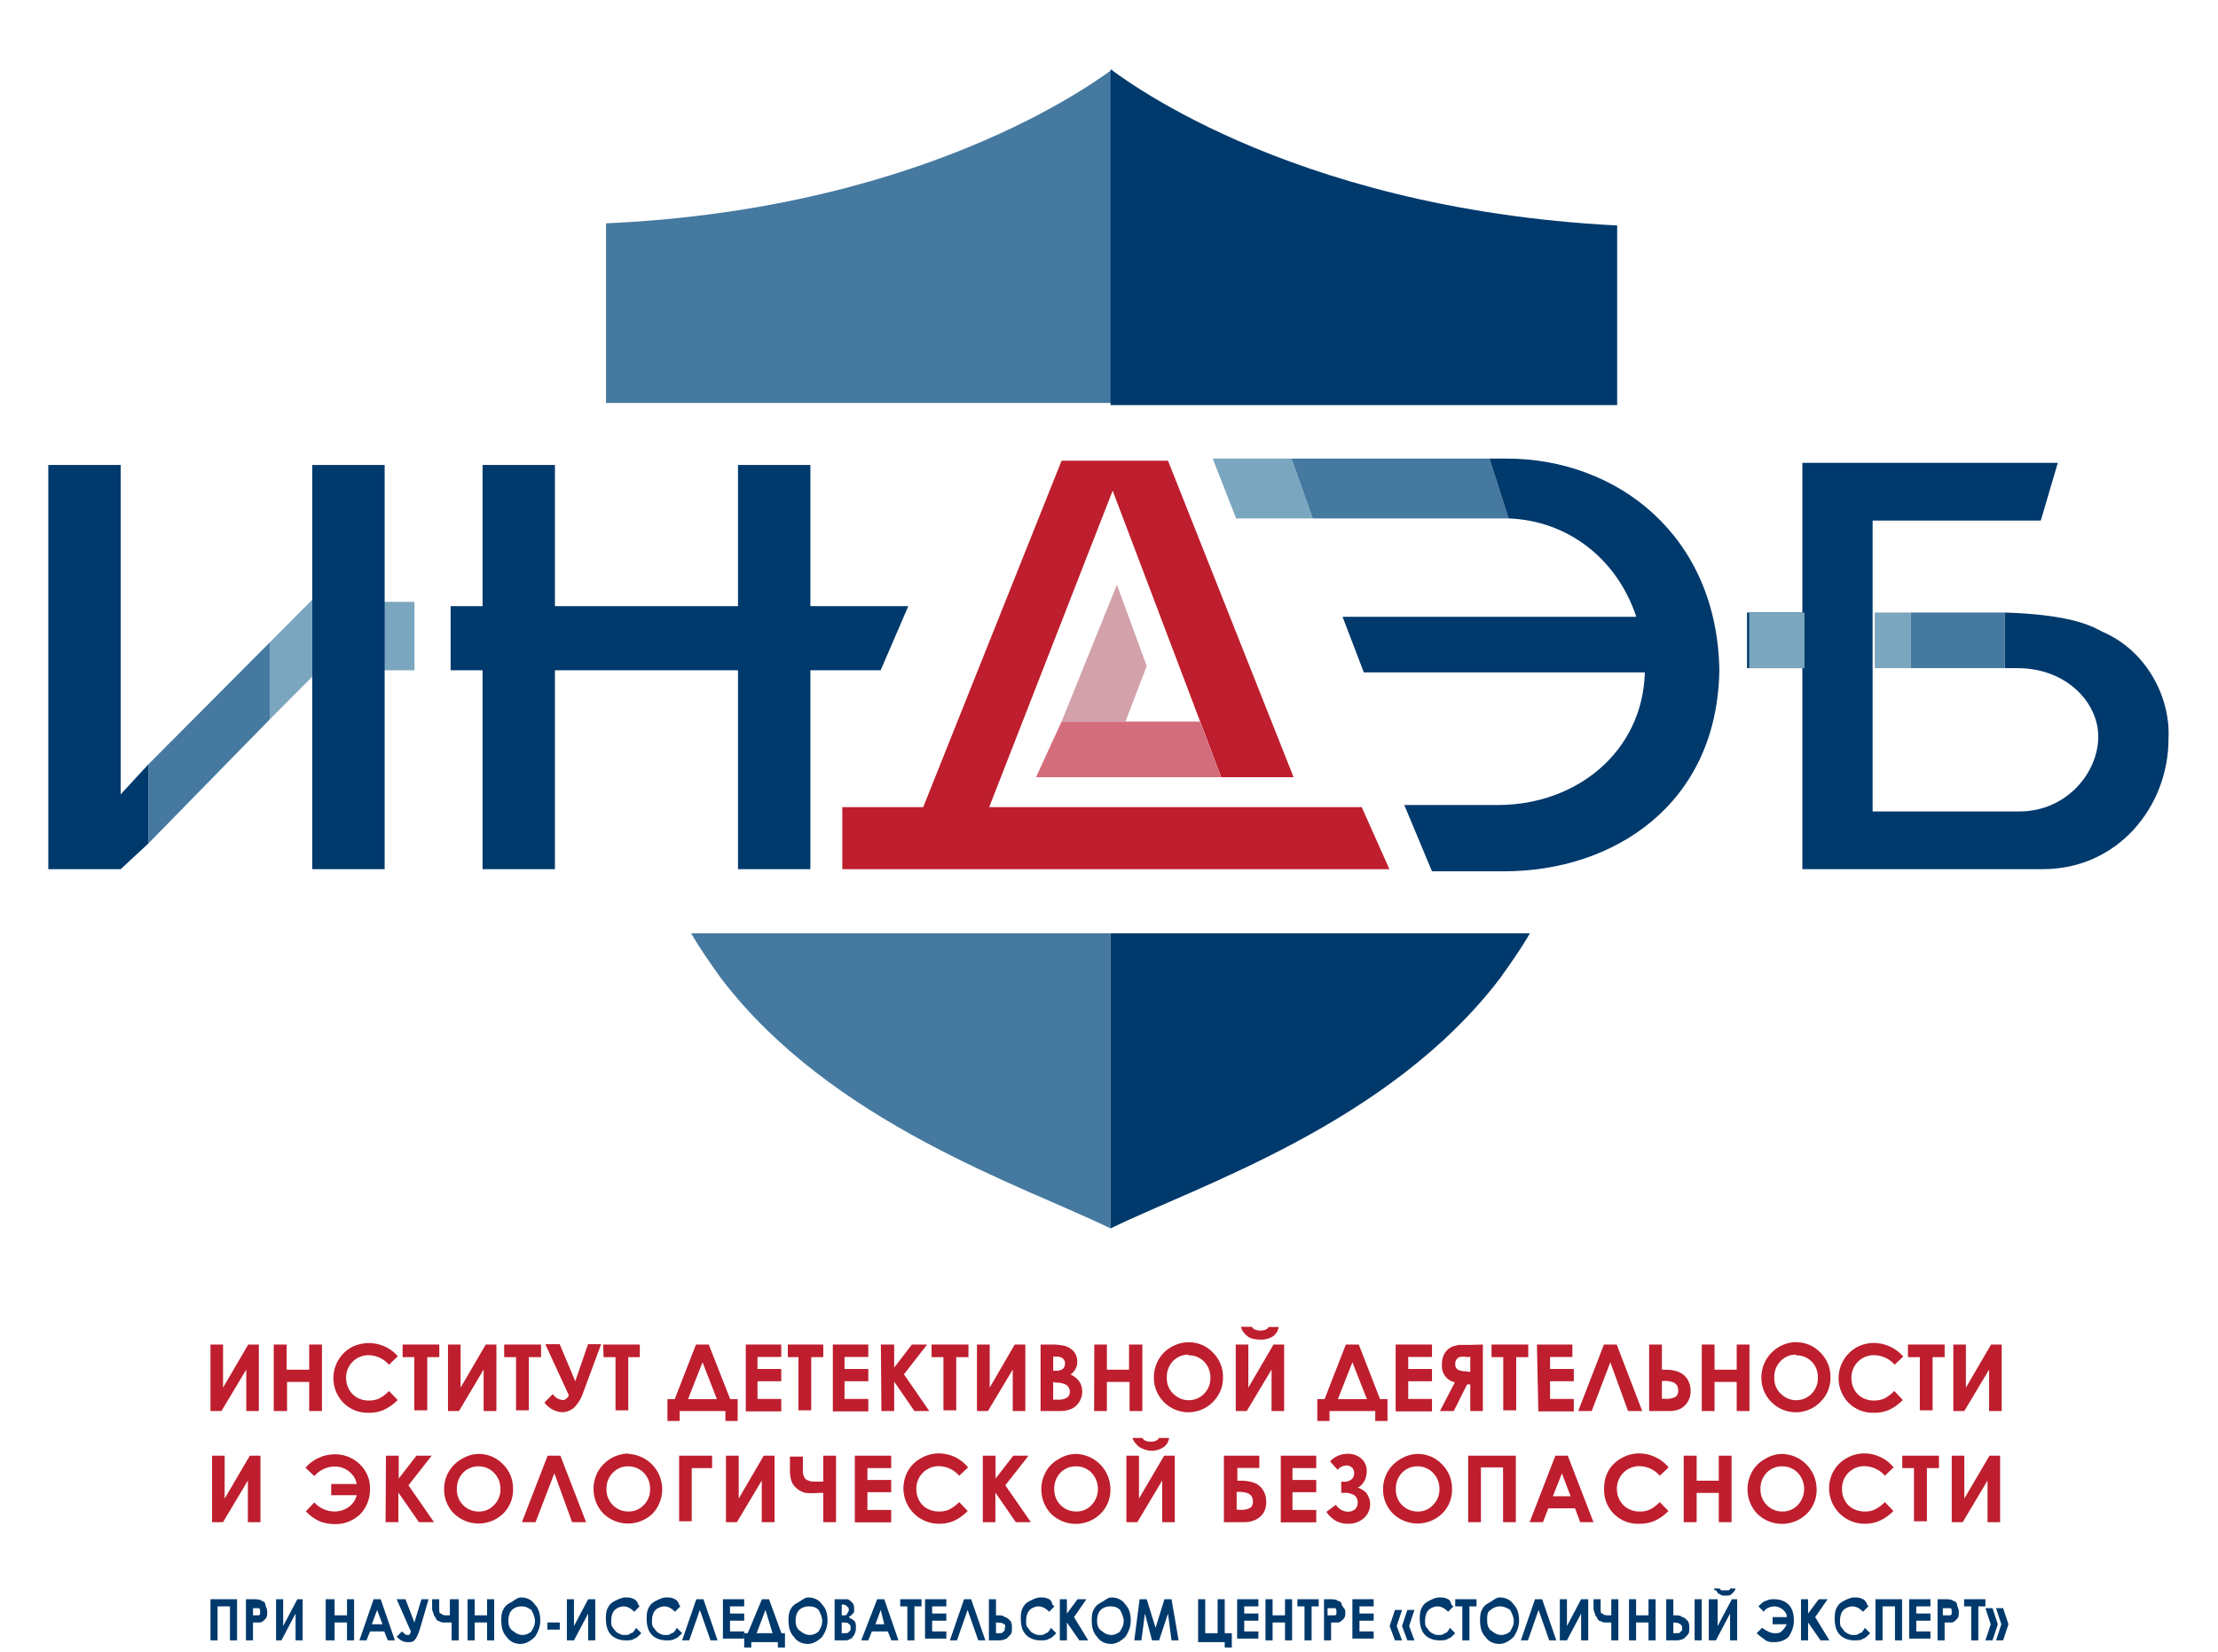 <svg width="470" height="350" viewBox="0 0 470 350" fill="none" xmlns="http://www.w3.org/2000/svg">
<g clip-path="url(#clip0_2310_52)" filter="url(#filter0_f_2310_52)">
<path d="M128.418 43.324C128.418 56.918 128.418 69.606 128.418 81.388H235.775V10.698C235.324 10.698 199.238 40.152 128.418 43.324Z" fill="white"/>
<path d="M146.461 193.768C148.265 196.94 150.521 200.112 152.776 203.284C176.232 234.098 216.83 247.239 235.324 256.302V193.768H146.461Z" fill="white"/>
<path d="M342.682 81.841C342.682 69.606 342.682 56.918 342.682 43.777C271.411 40.152 235.775 10.698 235.324 10.698V81.841H342.682Z" fill="white"/>
<path d="M235.324 193.768V256.302C253.819 247.239 294.416 234.098 317.872 203.284C320.128 200.112 322.383 196.94 324.187 193.768H235.324Z" fill="white"/>
<path d="M238.482 148.906L242.992 137.125L236.677 119.905L224.949 148.906H238.482Z" fill="white"/>
<path d="M445.528 129.875C443.724 128.968 439.664 126.249 424.779 125.796V137.578H427.485C437.86 137.578 444.626 144.828 444.626 152.079C444.626 159.782 437.86 167.939 427.936 167.939H396.812V137.578V125.796V106.311H432.447L436.056 94.076H381.926V125.796H370.198V137.578H381.926V180.174H432.898C448.686 180.174 459.512 167.032 459.512 152.532C459.963 143.922 455.001 133.953 445.528 129.875Z" fill="white"/>
<path d="M288.552 167.032H209.613L235.776 99.967L258.781 160.688H274.118L247.504 93.623H224.95L195.629 167.032H178.488V180.174H294.416L288.552 167.032Z" fill="white"/>
<path d="M219.536 160.688H267.351H258.78L254.269 148.907H224.949L219.536 160.688Z" fill="white"/>
<path d="M278.177 105.858L273.666 93.17H256.976L261.938 105.858H313.361H278.177Z" fill="white"/>
<path d="M278.177 105.858H319.676L315.617 93.17H273.666L278.177 105.858Z" fill="white"/>
<path d="M319.225 93.17C317.872 93.17 316.519 93.17 315.617 93.17L319.677 105.858C332.307 106.311 342.682 114.468 346.741 126.703H284.492L289.003 138.484H348.546C348.095 155.251 334.111 166.579 317.421 166.579C316.068 166.579 297.574 166.579 297.574 166.579L303.438 180.627C303.438 180.627 316.97 180.627 318.774 180.627C341.78 180.627 363.883 166.579 364.334 138.031C363.883 109.483 342.682 93.17 319.225 93.17Z" fill="white"/>
<path d="M382.377 125.796H370.648V137.578H382.377V125.796Z" fill="white"/>
<path d="M404.931 125.796H397.262V137.578H404.931V125.796Z" fill="white"/>
<path d="M424.778 125.796H404.931V137.578H424.778V125.796Z" fill="white"/>
<path d="M87.82 123.531H81.054V138.031H87.82V123.531Z" fill="white"/>
<path d="M57.147 148.454L66.168 139.391V123.078L57.147 132.141V148.454Z" fill="white"/>
<path d="M65.718 123.078L64.364 124.437L65.718 123.078Z" fill="white"/>
<path d="M65.267 140.297L65.718 139.844L65.267 140.297Z" fill="white"/>
<path d="M57.147 132.141L31.436 157.97V174.736L57.147 148.454V132.141Z" fill="white"/>
<path d="M192.472 124.437H171.722V94.529H156.385V124.437H117.592V94.529H102.255V124.437H95.489V138.031H102.255V180.174H117.592V138.031H156.385V180.174H171.722V138.031H186.608L192.472 124.437Z" fill="white"/>
<path d="M31.435 174.736V157.969L25.571 164.313V94.529H10.234V180.174H25.571L31.435 174.736Z" fill="white"/>
<path d="M66.169 94.529V123.077V139.391V179.72V180.174H81.506V94.529H66.169Z" fill="white"/>
</g>
<g clip-path="url(#clip1_2310_52)" filter="url(#filter1_d_2310_52)">
<path d="M128.418 43.324C128.418 56.918 128.418 69.606 128.418 81.388H235.775V10.698C235.324 10.698 199.238 40.152 128.418 43.324Z" fill="#4579A0"/>
<path d="M146.461 193.768C148.265 196.94 150.521 200.112 152.776 203.284C176.232 234.098 216.83 247.239 235.324 256.302V193.768H146.461Z" fill="#4579A0"/>
<path d="M342.682 81.841C342.682 69.606 342.682 56.918 342.682 43.777C271.411 40.152 235.775 10.698 235.324 10.698V81.841H342.682Z" fill="#00396C"/>
<path d="M235.324 193.768V256.302C253.819 247.239 294.416 234.098 317.872 203.284C320.128 200.112 322.383 196.94 324.187 193.768H235.324Z" fill="#00396C"/>
<path d="M238.482 148.906L242.992 137.125L236.677 119.905L224.949 148.906H238.482Z" fill="#D2A1AA"/>
<path d="M445.528 129.875C443.724 128.968 439.664 126.249 424.779 125.796V137.578H427.485C437.86 137.578 444.626 144.828 444.626 152.079C444.626 159.782 437.86 167.939 427.936 167.939H396.812V137.578V125.796V106.311H432.447L436.056 94.076H381.926V125.796H370.198V137.578H381.926V180.174H432.898C448.686 180.174 459.512 167.032 459.512 152.532C459.963 143.922 455.001 133.953 445.528 129.875Z" fill="#00396C"/>
<path d="M288.552 167.032H209.613L235.776 99.967L258.781 160.688H274.118L247.504 93.623H224.95L195.629 167.032H178.488V180.174H294.416L288.552 167.032Z" fill="#BE1E2D"/>
<path d="M219.536 160.688H267.351H258.78L254.269 148.907H224.949L219.536 160.688Z" fill="#D36C7B"/>
<path d="M278.177 105.858L273.666 93.17H256.976L261.938 105.858H313.361H278.177Z" fill="#7BA6BF"/>
<path d="M278.177 105.858H319.676L315.617 93.17H273.666L278.177 105.858Z" fill="#4579A0"/>
<path d="M319.225 93.17C317.872 93.17 316.519 93.17 315.617 93.17L319.677 105.858C332.307 106.311 342.682 114.468 346.741 126.703H284.492L289.003 138.484H348.546C348.095 155.251 334.111 166.579 317.421 166.579C316.068 166.579 297.574 166.579 297.574 166.579L303.438 180.627C303.438 180.627 316.97 180.627 318.774 180.627C341.78 180.627 363.883 166.579 364.334 138.031C363.883 109.483 342.682 93.17 319.225 93.17Z" fill="#00396C"/>
<path d="M382.377 125.796H370.648V137.578H382.377V125.796Z" fill="#7BA6BF"/>
<path d="M404.931 125.796H397.262V137.578H404.931V125.796Z" fill="#7BA6BF"/>
<path d="M424.778 125.796H404.931V137.578H424.778V125.796Z" fill="#4579A0"/>
<path d="M87.82 123.531H81.054V138.031H87.82V123.531Z" fill="#7BA6BF"/>
<path d="M57.147 148.454L66.168 139.391V123.078L57.147 132.141V148.454Z" fill="#7BA6BF"/>
<path d="M65.718 123.078L64.364 124.437L65.718 123.078Z" fill="#4579A0"/>
<path d="M65.267 140.297L65.718 139.844L65.267 140.297Z" fill="#4579A0"/>
<path d="M57.147 132.141L31.436 157.97V174.736L57.147 148.454V132.141Z" fill="#4579A0"/>
<path d="M192.472 124.437H171.722V94.529H156.385V124.437H117.592V94.529H102.255V124.437H95.489V138.031H102.255V180.174H117.592V138.031H156.385V180.174H171.722V138.031H186.608L192.472 124.437Z" fill="#00396C"/>
<path d="M31.435 174.736V157.969L25.571 164.313V94.529H10.234V180.174H25.571L31.435 174.736Z" fill="#00396C"/>
<path d="M66.169 94.529V123.077V139.391V179.72V180.174H81.506V94.529H66.169Z" fill="#00396C"/>
</g>
<path d="M44.599 338.874H50.235V347.589H48.732V340.389H46.102V347.589H44.599V338.874Z" fill="#00396C"/>
<path d="M52.113 338.874H53.616C54.368 338.874 55.119 338.874 55.495 339.252C55.871 339.252 56.246 339.631 56.246 340.01C56.246 340.389 56.622 340.768 56.622 341.526C56.622 342.284 56.622 342.663 56.246 343.042C55.871 343.421 55.495 343.8 55.119 343.8C54.743 343.8 54.368 343.8 53.616 343.8V347.589H52.113V338.874ZM53.616 342.284H53.992C54.368 342.284 54.743 342.284 54.743 342.284C54.743 342.284 55.119 342.284 55.119 341.905V341.526C55.119 341.147 55.119 340.768 54.743 340.768C54.743 340.768 54.368 340.768 53.616 340.768V342.284Z" fill="#00396C"/>
<path d="M64.137 338.874V347.589H62.634V341.905L59.628 347.589H58.501V338.874H60.004V344.558L63.01 338.874H64.137Z" fill="#00396C"/>
<path d="M69.022 338.874H70.9V342.284H73.53V338.874H75.033V347.589H73.53V343.8H70.9V347.589H69.022V338.874Z" fill="#00396C"/>
<path d="M79.167 338.874H80.67L83.676 347.589H82.173L81.421 345.695H78.416L77.664 347.589H76.161L79.167 338.874ZM79.918 341.147L78.791 344.179H81.046L79.918 341.147Z" fill="#00396C"/>
<path d="M87.058 345.695L84.052 338.874H85.93L87.809 343.8L89.312 338.874H90.815L88.936 345.316C88.561 346.452 88.185 347.21 87.809 347.589C87.433 347.968 87.058 347.968 86.306 347.968C85.555 347.968 84.803 347.589 84.052 346.831L85.179 345.695C85.555 346.073 85.93 346.452 86.306 346.452H86.682C87.058 346.073 87.058 345.695 87.058 345.695Z" fill="#00396C"/>
<path d="M95.7 343.8H95.324C94.572 343.8 94.197 343.8 93.821 343.8C93.445 343.8 93.069 343.421 92.694 343.421C92.318 343.042 92.318 342.663 91.942 342.284C91.942 341.905 91.566 341.526 91.566 340.768V338.874H93.069V340.768C93.069 341.526 93.069 341.905 93.445 341.905C93.821 342.284 94.197 342.284 94.572 342.284H95.324V338.874H97.203V347.589H95.7V343.8Z" fill="#00396C"/>
<path d="M99.081 338.874H100.584V342.284H103.214V338.874H104.717V347.589H103.214V343.8H100.584V347.589H99.081V338.874Z" fill="#00396C"/>
<path d="M110.353 338.494C111.48 338.494 112.607 338.873 113.359 340.01C114.11 340.768 114.486 341.905 114.486 343.42C114.486 344.557 114.11 345.694 113.359 346.831C112.607 347.589 111.48 348.347 110.353 348.347C109.226 348.347 108.098 347.968 107.347 346.831C106.595 346.073 106.22 344.936 106.22 343.42C106.22 342.663 106.22 341.905 106.595 341.147C106.971 340.389 107.347 340.01 108.098 339.631C108.85 339.252 109.601 338.494 110.353 338.494ZM110.353 340.389C109.601 340.389 108.85 340.768 108.474 341.147C108.098 341.526 107.723 342.284 107.723 343.42C107.723 344.557 108.098 345.315 108.85 345.694C109.226 346.073 109.977 346.452 110.729 346.452C111.48 346.452 112.232 346.073 112.607 345.694C112.983 344.936 113.359 344.557 113.359 343.42C113.359 342.663 112.983 341.905 112.607 341.147C111.48 340.389 111.104 340.389 110.353 340.389Z" fill="#00396C"/>
<path d="M115.989 343.799H118.619V345.315H115.989V343.799Z" fill="#00396C"/>
<path d="M126.134 338.874V347.589H124.631V341.905L121.625 347.589H120.122V338.874H121.625V344.558L124.631 338.874H126.134Z" fill="#00396C"/>
<path d="M135.528 340.389L134.401 341.526C133.649 340.768 132.898 340.389 132.146 340.389C131.395 340.389 130.643 340.768 130.267 341.147C129.892 341.526 129.516 342.284 129.516 343.42C129.516 344.178 129.516 344.557 129.892 344.936C130.267 345.315 130.267 345.694 131.019 346.073C131.77 346.452 131.77 346.452 132.522 346.452C132.898 346.452 133.273 346.452 133.649 346.073C134.025 346.073 134.401 345.694 134.776 344.936L135.903 346.073C135.152 346.831 134.776 347.21 134.401 347.21C134.025 347.589 133.273 347.589 132.522 347.589C131.395 347.589 130.267 347.21 129.516 346.452C128.764 345.694 128.389 344.557 128.389 343.041C128.389 342.284 128.389 341.526 128.764 340.768C129.14 340.01 129.516 339.631 130.267 339.252C131.019 338.873 131.77 338.494 132.522 338.494C133.273 338.494 133.649 338.494 134.401 338.873C135.152 339.252 135.152 340.01 135.528 340.389Z" fill="#00396C"/>
<path d="M144.169 340.389L143.042 341.526C142.291 340.768 141.539 340.389 140.788 340.389C140.036 340.389 139.285 340.768 138.909 341.147C138.533 341.526 138.157 342.284 138.157 343.42C138.157 344.178 138.157 344.557 138.533 344.936C138.909 345.315 138.909 345.694 139.66 346.073C140.412 346.452 140.412 346.452 141.163 346.452C141.539 346.452 141.915 346.452 142.291 346.073C142.666 346.073 143.042 345.694 143.418 344.936L144.545 346.073C143.794 346.831 143.418 347.21 143.042 347.21C142.666 347.589 141.915 347.589 141.163 347.589C140.036 347.589 138.909 347.21 138.157 346.452C137.406 345.694 137.03 344.557 137.03 343.041C137.03 342.284 137.03 341.526 137.406 340.768C137.782 340.01 138.157 339.631 138.909 339.252C139.66 338.873 140.412 338.494 141.163 338.494C141.915 338.494 142.291 338.494 143.042 338.873C143.794 339.252 143.794 340.01 144.169 340.389Z" fill="#00396C"/>
<path d="M150.557 347.589L148.302 341.147L146.048 347.589H144.545L147.551 338.874H149.054L152.06 347.589H150.557Z" fill="#00396C"/>
<path d="M153.188 338.874H157.696V340.389H154.69V341.905H157.696V343.421H154.69V345.695H157.696V347.21H153.188V338.874Z" fill="#00396C"/>
<path d="M161.454 338.874H162.957L165.587 346.073H166.338V349.105H164.835V347.968H159.199V349.105H157.696V346.073H158.448L161.454 338.874ZM162.205 341.147L160.326 346.073H163.708L162.205 341.147Z" fill="#00396C"/>
<path d="M171.223 338.494C172.35 338.494 173.477 338.873 174.229 340.01C174.98 340.768 175.356 341.905 175.356 343.42C175.356 344.557 174.98 345.694 174.229 346.831C173.477 347.589 172.35 348.347 171.223 348.347C170.096 348.347 168.969 347.968 168.217 346.831C167.466 346.073 167.09 344.936 167.09 343.42C167.09 342.663 167.09 341.905 167.466 341.147C167.841 340.389 168.217 340.01 168.969 339.631C169.72 339.252 170.472 338.494 171.223 338.494ZM171.223 340.389C170.472 340.389 169.72 340.768 169.344 341.147C168.969 341.526 168.593 342.284 168.593 343.42C168.593 344.557 168.969 345.315 169.72 345.694C170.096 346.073 170.847 346.452 171.599 346.452C172.35 346.452 173.102 346.073 173.477 345.694C173.853 344.936 174.229 344.557 174.229 343.42C174.229 342.663 173.853 341.905 173.477 341.147C172.726 340.389 171.974 340.389 171.223 340.389Z" fill="#00396C"/>
<path d="M176.859 347.589V338.874H177.987C178.738 338.874 179.114 338.874 179.49 338.874C179.865 338.874 180.241 339.252 180.617 339.631C180.993 340.01 180.993 340.389 180.993 341.147C180.993 341.526 180.993 341.905 180.617 341.905C180.617 342.284 180.241 342.284 179.865 342.663C180.241 343.042 180.617 343.042 180.993 343.421C181.368 343.8 181.368 344.179 181.368 344.937C181.368 345.316 181.368 345.695 180.993 346.452C180.617 346.831 180.617 347.21 180.241 347.21C179.865 347.589 179.49 347.589 178.738 347.589H176.859ZM178.362 340.389V342.284H178.738C179.114 342.284 179.49 342.284 179.49 341.905C179.49 341.905 179.865 341.526 179.865 341.147C179.865 340.768 179.865 340.768 179.49 340.389C179.49 340.389 179.114 340.01 178.738 340.01H178.362V340.389ZM178.362 343.8V346.073H178.738C179.49 346.073 179.865 346.073 179.865 345.695C180.241 345.695 180.241 345.316 180.241 344.937C180.241 344.558 180.241 344.179 179.865 344.179C179.865 343.8 179.114 343.8 178.362 343.8Z" fill="#00396C"/>
<path d="M185.877 338.874H187.38L190.386 347.589H188.883L188.131 345.695H184.75L183.998 347.589H182.495L185.877 338.874ZM186.628 341.147L185.501 344.179H187.38L186.628 341.147Z" fill="#00396C"/>
<path d="M190.762 338.874H195.271V340.389H193.768V347.589H192.265V340.389H190.762V338.874Z" fill="#00396C"/>
<path d="M196.021 338.874H200.53V340.389H197.524V341.905H200.53V343.421H197.524V345.695H200.53V347.21H196.021V338.874Z" fill="#00396C"/>
<path d="M207.294 347.589L205.04 341.147L202.785 347.589H201.282L204.288 338.874H205.791L208.797 347.589H207.294Z" fill="#00396C"/>
<path d="M209.548 347.589V338.874H211.051V342.284H211.427C212.178 342.284 212.554 342.284 212.929 342.663C213.305 342.663 213.681 343.042 214.057 343.421C214.432 343.8 214.432 344.558 214.432 344.937C214.432 345.695 214.432 346.073 214.057 346.452C213.681 346.831 213.305 347.21 213.305 347.21C213.305 347.21 212.554 347.589 211.802 347.589H209.548ZM211.051 343.8V346.073H211.427C212.178 346.073 212.554 346.073 212.554 345.695C212.93 345.695 212.929 345.316 212.929 344.937C213.305 344.179 212.554 343.8 211.051 343.8Z" fill="#00396C"/>
<path d="M223.451 340.389L222.323 341.526C221.572 340.768 220.82 340.389 220.069 340.389C219.317 340.389 218.566 340.768 218.19 341.147C217.814 341.526 217.439 342.284 217.439 343.42C217.439 344.178 217.439 344.557 217.814 344.936C218.19 345.315 218.19 345.694 218.942 346.073C219.693 346.452 219.693 346.452 220.445 346.452C220.82 346.452 221.196 346.452 221.572 346.073C221.948 346.073 222.323 345.694 222.699 344.936L223.826 346.073C223.075 346.831 222.699 347.21 222.323 347.21C221.948 347.589 221.196 347.589 220.445 347.589C219.317 347.589 218.19 347.21 217.439 346.452C216.687 345.694 216.312 344.557 216.312 343.041C216.312 342.284 216.312 341.526 216.687 340.768C217.063 340.01 217.439 339.631 218.19 339.252C218.942 338.873 219.693 338.494 220.445 338.494C221.196 338.494 221.572 338.494 222.323 338.873C223.075 339.252 222.699 340.01 223.451 340.389Z" fill="#00396C"/>
<path d="M224.578 338.874H226.081V341.905L228.336 338.874H230.214L227.584 342.663L230.59 347.589H228.711L226.081 343.8V347.589H224.578V338.874Z" fill="#00396C"/>
<path d="M235.474 338.494C236.602 338.494 237.729 338.873 238.48 340.01C239.232 340.768 239.608 341.905 239.608 343.42C239.608 344.557 239.232 345.694 238.48 346.831C237.729 347.589 236.602 348.347 235.474 348.347C234.347 348.347 233.22 347.968 232.469 346.831C231.717 346.073 231.341 344.936 231.341 343.42C231.341 342.663 231.341 341.905 231.717 341.147C232.093 340.389 232.469 340.01 233.22 339.631C233.971 339.252 234.723 338.494 235.474 338.494ZM235.099 340.389C234.347 340.389 233.596 340.768 233.22 341.147C232.844 341.526 232.469 342.284 232.469 343.42C232.469 344.557 232.844 345.315 233.596 345.694C233.971 346.073 234.723 346.452 235.474 346.452C236.226 346.452 236.977 346.073 237.353 345.694C237.729 344.936 238.105 344.557 238.105 343.42C238.105 342.663 237.729 341.905 237.353 341.147C236.602 340.389 235.85 340.389 235.099 340.389Z" fill="#00396C"/>
<path d="M241.486 338.874H242.989L244.868 344.937L246.746 338.874H248.249L249.752 347.589H248.249L247.498 341.905L245.619 347.589H244.116L242.613 341.905L241.862 347.589H240.359L241.486 338.874Z" fill="#00396C"/>
<path d="M253.886 347.589V338.874H255.389V346.073H258.019V338.874H259.522V346.073H261.025V349.105H259.522V347.968H253.886V347.589Z" fill="#00396C"/>
<path d="M262.152 338.874H266.661V340.389H263.655V341.905H266.661V343.421H263.655V345.695H266.661V347.21H262.152V338.874Z" fill="#00396C"/>
<path d="M268.164 338.874H269.667V342.284H272.297V338.874H273.8V347.589H272.297V343.8H269.667V347.589H268.164V338.874Z" fill="#00396C"/>
<path d="M274.927 338.874H279.436V340.389H277.933V347.589H276.43V340.389H274.927V338.874Z" fill="#00396C"/>
<path d="M280.188 338.874H281.69C282.442 338.874 283.193 338.874 283.569 339.252C283.945 339.252 284.321 339.631 284.321 340.01C284.321 340.389 285.072 340.768 285.072 341.526C285.072 342.284 285.072 342.663 284.696 343.042C284.321 343.421 283.945 343.8 283.569 343.8C283.193 343.8 282.818 343.8 282.066 343.8V347.589H280.563V338.874H280.188ZM281.69 342.284H282.066C282.442 342.284 282.818 342.284 282.818 342.284C282.818 342.284 283.193 342.284 283.193 341.905V341.526C283.193 341.147 283.193 340.768 282.818 340.768C282.818 340.768 282.442 340.768 281.69 340.768H281.315V342.284H281.69Z" fill="#00396C"/>
<path d="M286.575 338.874H291.084V340.389H288.078V341.905H291.084V343.421H288.078V345.695H291.084V347.21H286.575V338.874Z" fill="#00396C"/>
<path d="M295.593 341.147H297.095L295.968 344.557L297.095 347.589H295.593L294.465 344.557L295.593 341.147ZM298.223 341.147H299.726L298.598 344.557L299.726 347.589H298.223L297.095 344.557L298.223 341.147Z" fill="#00396C"/>
<path d="M307.992 340.389L306.865 341.526C306.113 340.768 305.362 340.389 304.61 340.389C303.859 340.389 303.107 340.768 302.732 341.147C302.356 341.526 301.98 342.284 301.98 343.42C301.98 344.178 301.98 344.557 302.356 344.936C302.732 345.315 302.732 345.694 303.483 346.073C304.235 346.452 304.235 346.452 304.986 346.452C305.362 346.452 305.738 346.452 306.113 346.073C306.489 346.073 306.865 345.694 307.241 344.936L308.368 346.073C307.616 346.831 307.241 347.21 306.865 347.21C306.489 347.589 305.738 347.589 304.986 347.589C303.859 347.589 302.732 347.21 301.98 346.452C301.229 345.694 300.853 344.557 300.853 343.041C300.853 342.284 300.853 341.526 301.229 340.768C301.605 340.01 301.98 339.631 302.732 339.252C303.483 338.873 304.235 338.494 304.986 338.494C305.738 338.494 306.113 338.494 306.865 338.873C307.616 339.252 307.241 340.01 307.992 340.389Z" fill="#00396C"/>
<path d="M308.368 338.874H312.877V340.389H311.374V347.589H309.871V340.389H308.368V338.874Z" fill="#00396C"/>
<path d="M317.761 338.494C318.888 338.494 320.016 338.873 320.767 340.01C321.518 340.768 321.894 341.905 321.894 343.42C321.894 344.557 321.518 345.694 320.767 346.831C320.016 347.589 318.888 348.347 317.761 348.347C316.634 348.347 315.507 347.968 314.755 346.831C314.004 346.073 313.628 344.936 313.628 343.42C313.628 342.663 313.628 341.905 314.004 341.147C314.379 340.389 314.755 340.01 315.507 339.631C316.258 339.252 317.01 338.494 317.761 338.494ZM317.761 340.389C317.01 340.389 316.258 340.768 315.882 341.147C315.131 341.526 315.131 342.284 315.131 343.42C315.131 344.557 315.507 345.315 316.258 345.694C316.634 346.073 317.385 346.452 318.137 346.452C318.888 346.452 319.64 346.073 320.016 345.694C320.391 344.936 320.767 344.557 320.767 343.42C320.767 342.663 320.391 341.905 320.016 341.147C318.888 340.389 318.137 340.389 317.761 340.389Z" fill="#00396C"/>
<path d="M328.282 347.589L326.027 341.147L323.773 347.589H322.27L325.276 338.874H326.779L329.785 347.589H328.282Z" fill="#00396C"/>
<path d="M336.548 338.874V347.589H335.046V341.905L332.04 347.589H330.537V338.874H332.04V344.558L335.046 338.874H336.548Z" fill="#00396C"/>
<path d="M341.433 343.8C340.681 343.8 340.305 343.8 339.93 343.8C339.554 343.8 339.178 343.421 338.803 343.421C338.427 343.042 338.427 342.663 338.051 342.284C338.051 341.905 337.675 341.526 337.675 340.768V338.874H339.178V340.768C339.178 341.526 339.178 341.905 339.554 341.905C339.93 342.284 340.305 342.284 340.681 342.284H341.433V338.874H342.936V347.589H341.433V343.8Z" fill="#00396C"/>
<path d="M345.19 338.874H346.693V342.284H349.324V338.874H350.827V347.589H349.324V343.8H346.693V347.589H345.19V338.874Z" fill="#00396C"/>
<path d="M353.081 347.589V338.874H354.584V342.284H354.959C355.711 342.284 356.086 342.284 356.462 342.663C356.838 342.663 357.214 343.042 357.589 343.421C357.965 343.8 357.965 344.558 357.965 344.937C357.965 345.695 357.965 346.073 357.589 346.452C357.214 346.831 356.838 347.21 356.838 347.21C356.838 347.21 356.086 347.589 355.335 347.589H353.081ZM354.584 343.8V346.073H354.959C355.711 346.073 356.086 346.073 356.086 345.695C356.462 345.695 356.462 345.316 356.462 344.937C356.462 344.179 355.711 343.8 354.584 343.8ZM359.092 338.874H360.595V347.589H359.092V338.874Z" fill="#00396C"/>
<path d="M368.11 338.873V347.589H366.607V341.905L363.602 347.589H362.099V338.873H363.977V344.557L366.983 338.873H368.11ZM363.226 336.6H364.353L364.729 336.979C364.729 336.979 365.105 336.979 365.48 336.979C365.856 336.979 365.856 336.979 366.232 336.979C366.232 336.979 366.607 336.979 366.607 336.6H367.735C367.735 336.979 367.359 337.357 366.983 337.736C366.608 338.115 366.232 338.115 365.48 338.115C365.105 338.115 364.729 338.115 364.353 337.736C363.977 337.736 363.977 337.357 363.602 336.979C363.226 336.979 363.226 336.979 363.226 336.6Z" fill="#00396C"/>
<path d="M376.001 346.073C376.753 346.073 377.128 346.073 377.504 345.695C377.88 345.316 378.256 344.937 378.631 344.179H375.625V342.663H378.631C378.631 341.905 378.255 341.526 377.88 341.147C377.504 340.768 376.753 340.389 376.001 340.389C375.25 340.389 374.122 340.768 373.747 341.526L372.619 340.389C372.995 340.01 373.747 339.252 374.122 339.252C374.874 338.874 375.25 338.874 376.001 338.874C377.128 338.874 378.255 339.252 379.007 340.01C379.758 340.768 380.134 341.905 380.134 343.421C380.134 344.558 379.758 345.695 379.007 346.831C378.255 347.589 377.128 347.968 376.001 347.968C375.25 347.968 374.874 347.968 374.122 347.589C373.747 347.21 372.995 346.831 372.244 346.073L373.371 344.937C374.498 345.695 375.25 346.073 376.001 346.073Z" fill="#00396C"/>
<path d="M381.637 338.874H383.14V341.905L385.395 338.874H387.273L384.643 342.663L387.649 347.589H385.77L383.14 343.8V347.589H381.637V338.874Z" fill="#00396C"/>
<path d="M395.915 340.389L394.788 341.526C394.037 340.768 393.285 340.389 392.534 340.389C391.782 340.389 391.031 340.768 390.655 341.147C390.279 341.526 389.904 342.284 389.904 343.42C389.904 344.178 389.904 344.557 390.279 344.936C390.655 345.315 390.655 345.694 391.407 346.073C392.158 346.452 392.158 346.452 392.909 346.452C393.285 346.452 393.661 346.452 394.037 346.073C394.412 346.073 394.788 345.694 395.164 344.936L396.291 346.073C395.54 346.831 395.164 347.21 394.788 347.21C394.412 347.589 393.661 347.589 392.909 347.589C391.782 347.589 390.655 347.21 389.904 346.452C389.152 345.694 388.776 344.557 388.776 343.041C388.776 342.284 388.776 341.526 389.152 340.768C389.528 340.01 389.904 339.631 390.655 339.252C391.407 338.873 392.158 338.494 392.909 338.494C393.661 338.494 394.037 338.494 394.788 338.873C395.54 339.252 395.54 340.01 395.915 340.389Z" fill="#00396C"/>
<path d="M397.418 338.874H403.054V347.589H401.551V340.389H398.921V347.589H397.418V338.874Z" fill="#00396C"/>
<path d="M404.933 338.874H409.066V340.389H406.06V341.905H409.066V343.421H406.06V345.695H409.066V347.21H404.557V338.874H404.933Z" fill="#00396C"/>
<path d="M410.569 338.874H412.072C412.823 338.874 413.575 338.874 413.951 339.252C414.326 339.252 414.702 339.631 414.702 340.01C414.702 340.389 415.078 340.768 415.078 341.526C415.078 342.284 415.078 342.663 414.702 343.042C414.326 343.421 413.95 343.8 413.575 343.8C413.199 343.8 412.823 343.8 412.072 343.8V347.589H410.569V338.874ZM412.072 342.284H412.448C412.823 342.284 413.199 342.284 413.199 342.284C413.199 342.284 413.575 342.284 413.575 341.905V341.526C413.575 341.147 413.575 340.768 413.199 340.768C413.199 340.768 412.823 340.768 412.072 340.768H411.696V342.284H412.072Z" fill="#00396C"/>
<path d="M416.205 338.874H420.714V340.389H419.211V347.589H417.708V340.389H416.205V338.874Z" fill="#00396C"/>
<path d="M422.217 347.589H420.714L421.841 344.179L420.714 340.768H422.217L423.344 344.179L422.217 347.589ZM424.471 347.589H422.968L424.096 344.179L422.968 340.768H424.471L425.598 344.179L424.471 347.589Z" fill="#00396C"/>
<path d="M54.853 284.906V298.992H52.186V290.202L46.928 298.992H44.599V284.906H47.266V294.033L52.599 284.906H54.853Z" fill="#BE1E2D"/>
<path d="M58.008 284.906H60.75V290.24H65.52V284.906H68.225V298.992H65.52V292.831H60.825V298.992H58.008V284.906Z" fill="#BE1E2D"/>
<path d="M84.302 287.384L82.424 289.187C81.894 288.566 81.238 288.064 80.5 287.715C79.762 287.365 78.958 287.175 78.142 287.159C77.511 287.149 76.884 287.265 76.299 287.501C75.713 287.737 75.181 288.087 74.733 288.531C74.285 288.976 73.93 289.506 73.69 290.089C73.45 290.673 73.329 291.298 73.334 291.929C73.321 292.81 73.541 293.678 73.972 294.446C74.378 295.17 74.976 295.768 75.7 296.174C76.461 296.584 77.315 296.791 78.179 296.775C78.913 296.78 79.641 296.639 80.32 296.362C81.112 295.952 81.824 295.405 82.424 294.747L84.264 296.662C83.417 297.544 82.41 298.258 81.297 298.766C80.301 299.191 79.224 299.396 78.142 299.367C77.15 299.4 76.162 299.231 75.239 298.869C74.315 298.507 73.475 297.961 72.77 297.263C71.975 296.447 71.377 295.461 71.019 294.379C70.662 293.297 70.555 292.148 70.707 291.019C70.859 289.89 71.266 288.811 71.896 287.862C72.527 286.913 73.365 286.121 74.348 285.544C75.972 284.684 77.838 284.398 79.645 284.732C81.452 285.066 83.093 286 84.302 287.384Z" fill="#BE1E2D"/>
<path d="M85.315 284.906H93.091V287.573H90.537V298.842H87.795V287.573H85.315V284.906Z" fill="#BE1E2D"/>
<path d="M105.187 284.906V298.992H102.483V290.202L97.262 298.992H94.933V284.906H97.6V294.033L102.933 284.906H105.187Z" fill="#BE1E2D"/>
<path d="M106.839 284.906H114.652V287.573H112.06V298.842H109.356V287.573H106.839V284.906Z" fill="#BE1E2D"/>
<path d="M120.55 295.686L115.554 284.83H118.597L121.902 292.681L124.607 284.83H127.386L123.63 294.934C123.23 296.245 122.507 297.433 121.527 298.39C120.84 298.932 119.996 299.235 119.122 299.254C118.382 299.21 117.661 299.002 117.012 298.645C116.362 298.287 115.8 297.79 115.366 297.188L117.132 295.423C117.367 295.766 117.673 296.054 118.029 296.268C118.386 296.482 118.784 296.616 119.198 296.662C119.466 296.673 119.731 296.594 119.949 296.437C120.191 296.223 120.395 295.969 120.55 295.686Z" fill="#BE1E2D"/>
<path d="M127.8 284.906H135.575V287.573H133.134V298.842H130.429V287.573H127.912L127.8 284.906Z" fill="#BE1E2D"/>
<path d="M147.482 284.906H150.187L154.732 296.475H156.309V301.095H153.717V298.992H144.026V301.095H141.435V296.475H142.975L147.482 284.906ZM148.872 288.662L145.792 296.475H151.915L148.872 288.662Z" fill="#BE1E2D"/>
<path d="M158.038 284.906H165.551V287.535H160.517V290.089H165.551V292.681H160.517V296.438H165.551V299.067H158.038V284.906Z" fill="#BE1E2D"/>
<path d="M166.939 284.906H174.452V287.573H171.898V298.842H169.193V287.573H166.939V284.906Z" fill="#BE1E2D"/>
<path d="M176.48 284.906H183.993V287.535H178.96V290.089H183.993V292.681H178.96V296.438H183.993V299.067H176.48V284.906Z" fill="#BE1E2D"/>
<path d="M186.66 284.906H189.477V289.789L193.234 284.906H196.464L191.543 291.216L196.915 298.992H193.76L189.477 292.756V298.992H186.773L186.66 284.906Z" fill="#BE1E2D"/>
<path d="M197.403 284.906H205.216V287.573H202.625V298.842H199.92V287.573H197.403V284.906Z" fill="#BE1E2D"/>
<path d="M217.273 284.906V298.992H214.606V290.202L209.347 298.992H207.019V284.906H209.723V294.033L215.019 284.906H217.273Z" fill="#BE1E2D"/>
<path d="M220.505 298.991V284.905H222.721C223.667 284.883 224.612 284.972 225.538 285.168C226.324 285.367 227.031 285.799 227.567 286.408C228.051 287.014 228.304 287.773 228.28 288.549C228.294 289.058 228.177 289.562 227.942 290.014C227.688 290.511 227.314 290.938 226.853 291.253C227.603 291.576 228.251 292.095 228.731 292.756C229.131 293.398 229.339 294.14 229.332 294.897C229.329 295.669 229.107 296.424 228.694 297.075C228.316 297.693 227.768 298.189 227.116 298.503C226.278 298.873 225.364 299.04 224.449 298.991H220.505ZM223.172 287.459V290.464H223.773C224.294 290.495 224.81 290.349 225.238 290.051C225.385 289.904 225.501 289.728 225.579 289.534C225.656 289.34 225.694 289.133 225.689 288.924C225.698 288.726 225.662 288.529 225.584 288.347C225.505 288.165 225.387 288.002 225.238 287.872C224.853 287.574 224.372 287.427 223.885 287.459H223.172ZM223.172 292.831V296.587H223.848C224.624 296.675 225.408 296.532 226.102 296.174C226.298 296.035 226.456 295.848 226.562 295.631C226.667 295.415 226.715 295.175 226.703 294.934C226.711 294.66 226.655 294.387 226.537 294.139C226.42 293.891 226.245 293.674 226.026 293.507C225.331 293.109 224.534 292.926 223.735 292.981L223.172 292.831Z" fill="#BE1E2D"/>
<path d="M231.886 284.906H234.553V290.24H239.248V284.906H242.066V298.992H239.361V292.831H234.553V298.992H231.849L231.886 284.906Z" fill="#BE1E2D"/>
<path d="M251.87 284.416C252.831 284.406 253.785 284.594 254.67 284.969C255.556 285.344 256.354 285.897 257.016 286.595C257.712 287.28 258.26 288.099 258.629 289.004C258.997 289.908 259.177 290.878 259.157 291.854C259.176 292.824 258.996 293.788 258.627 294.686C258.259 295.584 257.711 296.397 257.016 297.075C256.337 297.767 255.528 298.316 254.635 298.691C253.741 299.066 252.782 299.259 251.813 299.259C250.844 299.259 249.885 299.066 248.992 298.691C248.099 298.316 247.289 297.767 246.611 297.075C245.936 296.392 245.403 295.583 245.042 294.693C244.681 293.804 244.499 292.851 244.508 291.891C244.498 290.575 244.835 289.28 245.484 288.135C246.124 287.005 247.059 286.071 248.189 285.431C249.308 284.781 250.576 284.432 251.87 284.416ZM251.87 287.046C251.255 287.032 250.645 287.145 250.076 287.377C249.507 287.61 248.993 287.958 248.564 288.398C248.128 288.859 247.787 289.401 247.561 289.994C247.336 290.588 247.23 291.219 247.25 291.854C247.206 292.57 247.338 293.286 247.632 293.94C247.926 294.595 248.375 295.167 248.94 295.61C249.821 296.366 250.958 296.756 252.117 296.7C253.277 296.644 254.371 296.147 255.175 295.31C255.611 294.864 255.952 294.335 256.178 293.754C256.404 293.173 256.51 292.552 256.49 291.929C256.504 291.298 256.391 290.67 256.159 290.083C255.927 289.496 255.58 288.962 255.138 288.511C254.71 288.072 254.195 287.727 253.625 287.501C253.056 287.274 252.445 287.17 251.832 287.196L251.87 287.046Z" fill="#BE1E2D"/>
<path d="M272.114 284.906V298.992H269.447V290.202L264.189 298.992H261.86V284.906H264.527V294.033L269.861 284.906H272.114ZM263.137 281.149H265.278C265.436 281.414 265.672 281.624 265.954 281.75C266.693 282.023 267.506 282.023 268.245 281.75C268.489 281.615 268.696 281.422 268.846 281.187H270.95C270.894 281.573 270.762 281.944 270.562 282.279C270.362 282.615 270.099 282.907 269.786 283.14C268.972 283.667 268.01 283.917 267.044 283.854C266.368 283.866 265.695 283.765 265.053 283.553C264.558 283.347 264.12 283.025 263.776 282.614C263.377 282.207 263.092 281.701 262.949 281.149H263.137Z" fill="#BE1E2D"/>
<path d="M285.187 284.906H287.929L292.437 296.475H294.015V301.095H291.423V298.992H281.731V301.095H279.14V296.475H280.68L285.187 284.906ZM286.577 288.662L283.497 296.475H289.657L286.577 288.662Z" fill="#BE1E2D"/>
<path d="M295.742 284.906H303.442V287.535H298.409V290.089H303.442V292.681H298.409V296.438H303.442V299.067H295.742V284.906Z" fill="#BE1E2D"/>
<path d="M314.223 284.906V298.992H311.556V293.357H310.88L308.063 298.992H305.133L308.288 292.907C307.45 292.726 306.707 292.244 306.201 291.551C305.696 290.858 305.462 290.004 305.546 289.15C305.523 288.535 305.625 287.922 305.847 287.347C306.018 286.863 306.301 286.425 306.673 286.07C307.026 285.722 307.448 285.453 307.913 285.281L309.039 284.981H311.406L314.223 284.906ZM311.556 290.728V287.535H310.805C310.332 287.457 309.85 287.457 309.377 287.535C309.086 287.6 308.83 287.775 308.664 288.024C308.465 288.31 308.36 288.651 308.363 289C308.335 289.238 308.373 289.48 308.472 289.699C308.571 289.917 308.729 290.104 308.927 290.24C309.479 290.493 310.085 290.61 310.692 290.578L311.556 290.728Z" fill="#BE1E2D"/>
<path d="M316.063 284.906H323.839V287.573H321.285V298.842H318.543V287.573H316.063V284.906Z" fill="#BE1E2D"/>
<path d="M325.68 284.906H333.192V287.535H328.459V290.089H333.493V292.681H328.459V296.438H333.493V299.067H325.98L325.68 284.906Z" fill="#BE1E2D"/>
<path d="M344.987 298.992L341.231 288.662L337.287 298.992H334.432L339.879 284.906H342.583L347.992 298.992H344.987Z" fill="#BE1E2D"/>
<path d="M349.457 298.992V284.906H352.161V290.24H352.725C353.666 290.205 354.606 290.333 355.505 290.615C356.284 290.904 356.963 291.413 357.458 292.08C357.992 292.851 358.268 293.772 358.247 294.71C358.28 295.574 358.044 296.427 357.57 297.151C357.169 297.763 356.612 298.256 355.955 298.579C355.144 298.899 354.272 299.04 353.401 298.992H349.457ZM352.161 292.644V296.4H352.8C353.576 296.488 354.36 296.344 355.054 295.987C355.256 295.82 355.413 295.606 355.511 295.363C355.61 295.12 355.646 294.857 355.617 294.597C355.617 293.245 354.641 292.606 352.687 292.606L352.161 292.644Z" fill="#BE1E2D"/>
<path d="M360.612 284.906H363.317V290.24H368.012V284.906H370.717V298.992H368.012V292.831H363.317V298.992H360.612V284.906Z" fill="#BE1E2D"/>
<path d="M380.596 284.417C381.557 284.406 382.51 284.594 383.396 284.969C384.281 285.344 385.08 285.898 385.742 286.596C386.437 287.28 386.986 288.1 387.354 289.004C387.723 289.908 387.902 290.878 387.883 291.854C387.902 292.825 387.721 293.789 387.353 294.687C386.985 295.585 386.436 296.398 385.742 297.076C385.063 297.767 384.254 298.317 383.36 298.692C382.467 299.067 381.508 299.26 380.539 299.26C379.57 299.26 378.611 299.067 377.718 298.692C376.825 298.317 376.015 297.767 375.337 297.076C374.662 296.393 374.129 295.583 373.768 294.694C373.407 293.804 373.225 292.852 373.233 291.892C373.233 289.899 374.025 287.989 375.434 286.58C376.843 285.171 378.753 284.379 380.746 284.379L380.596 284.417ZM380.596 287.046C379.986 287.028 379.38 287.14 378.817 287.373C378.254 287.606 377.746 287.955 377.328 288.399C376.879 288.853 376.528 289.393 376.295 289.987C376.063 290.581 375.954 291.217 375.975 291.854C375.932 292.57 376.063 293.287 376.358 293.941C376.652 294.595 377.101 295.168 377.666 295.611C378.547 296.366 379.684 296.756 380.843 296.7C382.003 296.644 383.097 296.147 383.901 295.31C384.337 294.865 384.678 294.335 384.904 293.754C385.13 293.173 385.236 292.553 385.216 291.93C385.237 291.301 385.131 290.674 384.905 290.087C384.68 289.5 384.338 288.964 383.901 288.511C383.466 288.071 382.944 287.727 382.369 287.5C381.793 287.274 381.176 287.17 380.558 287.197L380.596 287.046Z" fill="#BE1E2D"/>
<path d="M403.358 287.384L401.48 289.187C400.946 288.561 400.284 288.056 399.539 287.706C398.794 287.356 397.983 287.17 397.16 287.158C396.526 287.143 395.895 287.256 395.306 287.489C394.716 287.722 394.179 288.072 393.727 288.517C393.275 288.962 392.917 289.493 392.674 290.08C392.432 290.666 392.309 291.294 392.315 291.929C392.29 292.806 392.498 293.674 392.916 294.445C393.321 295.169 393.919 295.767 394.643 296.173C395.405 296.583 396.258 296.79 397.123 296.774C397.857 296.779 398.584 296.639 399.264 296.361C400.063 295.948 400.787 295.402 401.405 294.746L403.208 296.662C402.366 297.534 401.374 298.247 400.278 298.765C399.267 299.187 398.18 299.392 397.085 299.366C396.094 299.399 395.106 299.23 394.182 298.869C393.259 298.507 392.419 297.96 391.714 297.263C390.92 296.444 390.324 295.455 389.969 294.372C389.615 293.289 389.511 292.139 389.667 291.009C389.823 289.88 390.233 288.801 390.868 287.854C391.502 286.907 392.344 286.117 393.329 285.543C394.479 284.907 395.771 284.571 397.085 284.566C398.252 284.577 399.404 284.833 400.466 285.318C401.527 285.804 402.474 286.507 403.245 287.384H403.358Z" fill="#BE1E2D"/>
<path d="M404.299 284.906H412.074V287.573H409.52V298.842H406.815V287.573H404.299V284.906Z" fill="#BE1E2D"/>
<path d="M424.168 284.906V298.992H421.501V290.202L416.242 298.992H413.914V284.906H416.581V294.033L421.914 284.906H424.168Z" fill="#BE1E2D"/>
<path d="M55.191 308.458V322.543H52.524V313.716L47.266 322.543H44.937V308.458H47.604V317.548L52.937 308.458H55.191Z" fill="#BE1E2D"/>
<path d="M70.892 320.288C71.892 320.299 72.873 320.011 73.709 319.462C74.646 318.856 75.317 317.916 75.587 316.833H70.178V314.466H75.587C75.418 313.439 74.868 312.514 74.047 311.874C73.179 311.132 72.071 310.732 70.929 310.748C70.106 310.757 69.294 310.942 68.549 311.292C67.804 311.642 67.142 312.148 66.61 312.776L64.731 311.011C65.499 310.104 66.462 309.385 67.549 308.907C68.597 308.423 69.737 308.167 70.892 308.156C72.841 308.124 74.727 308.851 76.15 310.184C76.894 310.861 77.482 311.693 77.871 312.621C78.26 313.549 78.442 314.55 78.404 315.556C78.436 317.523 77.694 319.425 76.338 320.852C75.621 321.544 74.774 322.086 73.845 322.447C72.916 322.808 71.925 322.981 70.929 322.955C69.892 322.958 68.863 322.78 67.887 322.43C66.72 321.925 65.671 321.183 64.806 320.251L66.61 318.373C67.153 318.97 67.814 319.448 68.55 319.778C69.287 320.108 70.084 320.281 70.892 320.288Z" fill="#BE1E2D"/>
<path d="M81.785 308.458H84.49V313.303L88.246 308.458H91.476L86.556 314.73L91.965 322.543H88.772L84.415 316.27V322.543H81.71L81.785 308.458Z" fill="#BE1E2D"/>
<path d="M101.432 308.082C102.393 308.076 103.345 308.266 104.229 308.64C105.114 309.015 105.913 309.566 106.578 310.26C107.274 310.945 107.822 311.765 108.191 312.669C108.559 313.573 108.739 314.543 108.719 315.519C108.745 316.487 108.572 317.45 108.21 318.348C107.848 319.247 107.305 320.061 106.615 320.74C105.216 322.083 103.352 322.833 101.413 322.833C99.474 322.833 97.61 322.083 96.21 320.74C95.526 320.057 94.987 319.242 94.625 318.345C94.264 317.447 94.087 316.486 94.107 315.519C94.105 314.216 94.452 312.937 95.113 311.813C95.774 310.69 96.723 309.765 97.863 309.134C98.939 308.474 100.17 308.111 101.432 308.082ZM101.432 310.711C100.817 310.697 100.207 310.81 99.638 311.043C99.069 311.276 98.555 311.623 98.126 312.063C97.69 312.524 97.349 313.067 97.123 313.66C96.898 314.253 96.792 314.885 96.811 315.519C96.786 316.143 96.888 316.765 97.111 317.348C97.335 317.931 97.675 318.462 98.111 318.909C98.547 319.356 99.07 319.709 99.648 319.946C100.225 320.183 100.845 320.3 101.469 320.29C102.076 320.305 102.679 320.188 103.237 319.948C103.794 319.708 104.293 319.351 104.7 318.9C105.144 318.459 105.493 317.931 105.726 317.349C105.958 316.768 106.069 316.145 106.052 315.519C106.066 314.888 105.953 314.26 105.721 313.673C105.489 313.086 105.142 312.552 104.7 312.101C104.279 311.658 103.772 311.307 103.21 311.068C102.648 310.829 102.042 310.707 101.432 310.711Z" fill="#BE1E2D"/>
<path d="M121.226 322.543L117.47 312.176L113.488 322.543H110.596L116.042 308.458H118.747L124.193 322.543H121.226Z" fill="#BE1E2D"/>
<path d="M133.133 308.081C134.571 308.143 135.962 308.616 137.139 309.445C138.316 310.274 139.23 311.424 139.772 312.758C140.314 314.091 140.461 315.553 140.197 316.968C139.932 318.383 139.266 319.692 138.279 320.74C136.88 322.083 135.016 322.833 133.077 322.833C131.137 322.833 129.273 322.083 127.874 320.74C126.523 319.338 125.769 317.466 125.771 315.519C125.762 314.203 126.098 312.908 126.747 311.763C127.396 310.638 128.326 309.701 129.445 309.042C130.564 308.384 131.835 308.027 133.133 308.006V308.081ZM133.133 310.711C132.524 310.693 131.917 310.804 131.354 311.037C130.791 311.27 130.283 311.62 129.865 312.063C129.417 312.517 129.065 313.057 128.833 313.652C128.6 314.246 128.491 314.881 128.513 315.519C128.492 316.141 128.598 316.761 128.824 317.342C129.049 317.922 129.39 318.451 129.825 318.897C130.26 319.342 130.78 319.695 131.355 319.935C131.93 320.174 132.548 320.295 133.171 320.289C133.782 320.3 134.389 320.182 134.952 319.942C135.516 319.703 136.022 319.347 136.438 318.899C136.878 318.456 137.221 317.927 137.448 317.346C137.674 316.764 137.778 316.142 137.753 315.519C137.774 314.89 137.669 314.263 137.443 313.676C137.217 313.089 136.875 312.553 136.438 312.101C136.009 311.659 135.495 311.308 134.927 311.069C134.359 310.83 133.749 310.708 133.133 310.711Z" fill="#BE1E2D"/>
<path d="M143.914 308.458H150.901V311.087H146.581V322.355H143.914V308.458Z" fill="#BE1E2D"/>
<path d="M164.123 308.458V322.543H161.419V313.716L156.16 322.543H153.831V308.458H156.535V317.548L161.832 308.458H164.123Z" fill="#BE1E2D"/>
<path d="M174.452 316.346H173.551C172.601 316.426 171.646 316.426 170.696 316.346C170.052 316.19 169.449 315.895 168.931 315.482C168.396 315.073 167.981 314.528 167.729 313.904C167.478 313.102 167.364 312.264 167.391 311.425V308.645H170.133V311.387C170.06 312.087 170.233 312.791 170.621 313.378C171.263 313.837 172.054 314.037 172.837 313.942H174.452V308.458H177.157V322.543H174.452V316.346Z" fill="#BE1E2D"/>
<path d="M181.14 308.458H188.84V311.087H183.806V313.604H188.84V316.195H183.806V319.952H188.84V322.581H181.14V308.458Z" fill="#BE1E2D"/>
<path d="M205.14 310.935L203.262 312.701C202.728 312.075 202.066 311.57 201.321 311.22C200.576 310.87 199.765 310.684 198.942 310.672C198.311 310.667 197.686 310.788 197.102 311.029C196.519 311.269 195.989 311.623 195.545 312.071C195.1 312.519 194.749 313.052 194.514 313.637C194.278 314.223 194.162 314.849 194.172 315.48C194.147 316.346 194.355 317.201 194.773 317.959C195.167 318.692 195.768 319.293 196.501 319.687C197.262 320.097 198.116 320.304 198.98 320.288C199.716 320.311 200.447 320.17 201.121 319.875C201.912 319.464 202.635 318.932 203.262 318.297L205.065 320.176C204.224 321.048 203.231 321.761 202.135 322.279C201.125 322.701 200.037 322.906 198.942 322.88C197.624 322.879 196.33 322.53 195.189 321.871C194.048 321.211 193.101 320.262 192.442 319.121C191.784 317.979 191.437 316.684 191.438 315.366C191.438 314.048 191.785 312.753 192.444 311.611C193.093 310.495 194.043 309.583 195.186 308.982C196.327 308.32 197.623 307.97 198.942 307.968C200.11 307.974 201.263 308.23 202.323 308.719C203.411 309.246 204.372 310.002 205.14 310.935Z" fill="#BE1E2D"/>
<path d="M208.259 308.458H210.963V313.303L214.719 308.458H217.95L213.029 314.73L218.438 322.543H215.245L210.926 316.27V322.543H208.259V308.458Z" fill="#BE1E2D"/>
<path d="M228.018 308.082C229.971 308.14 231.824 308.957 233.185 310.36C234.545 311.763 235.306 313.64 235.305 315.594C235.324 316.564 235.144 317.529 234.775 318.427C234.407 319.325 233.859 320.138 233.164 320.815C231.765 322.158 229.901 322.908 227.961 322.908C226.022 322.908 224.158 322.158 222.759 320.815C221.408 319.413 220.653 317.541 220.655 315.594C220.646 314.278 220.983 312.983 221.632 311.838C222.264 310.711 223.201 309.787 224.337 309.171C225.44 308.475 226.714 308.098 228.018 308.082ZM228.018 310.711C227.403 310.697 226.793 310.81 226.224 311.043C225.655 311.275 225.141 311.623 224.712 312.063C224.276 312.524 223.935 313.067 223.709 313.66C223.484 314.253 223.378 314.885 223.398 315.519C223.377 316.142 223.483 316.761 223.709 317.342C223.934 317.922 224.274 318.451 224.71 318.897C225.145 319.343 225.665 319.696 226.24 319.935C226.815 320.174 227.433 320.295 228.055 320.289C228.667 320.3 229.274 320.182 229.837 319.943C230.4 319.703 230.907 319.348 231.323 318.9C232.181 317.976 232.658 316.761 232.658 315.5C232.658 314.239 232.181 313.025 231.323 312.101C230.894 311.649 230.374 311.292 229.799 311.052C229.223 310.813 228.604 310.697 227.98 310.711H228.018Z" fill="#BE1E2D"/>
<path d="M248.939 308.457V322.543H246.272V313.716L241.013 322.543H238.684V308.457H241.351V317.547L246.685 308.457H248.939ZM239.961 304.701H242.065C242.223 304.966 242.459 305.175 242.741 305.302C243.09 305.428 243.459 305.491 243.83 305.489C244.23 305.498 244.627 305.421 244.995 305.264C245.254 305.15 245.465 304.952 245.596 304.701H247.737C247.685 305.088 247.555 305.461 247.355 305.797C247.154 306.132 246.888 306.424 246.572 306.654C245.761 307.189 244.801 307.452 243.83 307.405C243.219 307.362 242.622 307.209 242.065 306.954C241.563 306.761 241.122 306.437 240.788 306.015C240.405 305.639 240.122 305.175 239.961 304.663V304.701Z" fill="#BE1E2D"/>
<path d="M259.344 322.543V308.458H266.856V311.049H262.199V313.754H262.762C263.755 313.732 264.744 313.871 265.692 314.167C266.46 314.439 267.119 314.953 267.57 315.632C268.074 316.387 268.336 317.278 268.321 318.186C268.364 319.013 268.169 319.834 267.758 320.553C267.364 321.157 266.821 321.649 266.18 321.98C265.33 322.4 264.385 322.594 263.438 322.543H259.344ZM262.048 316.158V319.914H262.687C263.491 320.019 264.309 319.861 265.016 319.463C265.185 319.291 265.315 319.084 265.399 318.858C265.483 318.631 265.519 318.39 265.504 318.149C265.504 316.796 264.528 316.12 262.574 316.12L262.048 316.158Z" fill="#BE1E2D"/>
<path d="M271.401 308.458H278.913V311.087H273.88V313.604H278.913V316.195H273.88V319.952H278.913V322.581H271.401V308.458Z" fill="#BE1E2D"/>
<path d="M283.084 318.861C283.35 319.294 283.719 319.654 284.158 319.91C284.597 320.165 285.093 320.308 285.601 320.326C286.163 320.36 286.717 320.171 287.141 319.8C287.332 319.617 287.481 319.394 287.578 319.148C287.676 318.902 287.719 318.637 287.704 318.373C287.712 318.109 287.665 317.847 287.569 317.602C287.472 317.356 287.326 317.133 287.141 316.945C286.451 316.464 285.61 316.25 284.774 316.344H284.211V313.978H284.774C285.354 314.012 285.926 313.839 286.389 313.49C286.576 313.327 286.723 313.124 286.821 312.897C286.918 312.669 286.964 312.422 286.953 312.175C286.966 311.954 286.933 311.733 286.855 311.526C286.778 311.319 286.657 311.131 286.502 310.973C286.165 310.665 285.719 310.503 285.263 310.522C284.556 310.574 283.896 310.897 283.422 311.424L281.845 309.658C282.426 309.044 283.148 308.58 283.948 308.306C284.462 308.157 284.991 308.069 285.526 308.043C286.594 308.01 287.636 308.371 288.455 309.057C288.835 309.396 289.136 309.814 289.337 310.281C289.538 310.748 289.634 311.254 289.62 311.762C289.609 312.273 289.521 312.78 289.357 313.264C289.162 313.842 288.998 314.053 288.701 314.418C288.355 314.842 288.128 315.061 287.704 315.2C288.324 315.454 288.691 315.597 289.337 316.155C289.807 316.562 290.334 317.754 290.334 318.523C290.365 319.114 290.264 319.704 290.036 320.25C289.808 320.797 289.461 321.285 289.019 321.678C288.087 322.497 286.877 322.927 285.638 322.88C284.835 322.9 284.037 322.733 283.309 322.392C282.397 321.92 281.621 321.221 281.056 320.364L283.084 318.861Z" fill="#BE1E2D"/>
<path d="M300.401 308.082C301.362 308.076 302.314 308.266 303.199 308.64C304.083 309.015 304.883 309.566 305.547 310.26C306.243 310.945 306.792 311.765 307.16 312.669C307.528 313.573 307.708 314.543 307.688 315.519C307.714 316.487 307.541 317.45 307.179 318.348C306.817 319.247 306.274 320.061 305.584 320.74C304.185 322.083 302.321 322.833 300.382 322.833C298.443 322.833 296.579 322.083 295.18 320.74C294.495 320.057 293.956 319.242 293.594 318.345C293.233 317.447 293.057 316.486 293.076 315.519C293.074 314.216 293.422 312.937 294.082 311.813C294.743 310.69 295.693 309.765 296.832 309.134C297.908 308.474 299.139 308.111 300.401 308.082ZM300.401 310.711C299.787 310.697 299.176 310.81 298.607 311.043C298.038 311.276 297.524 311.623 297.095 312.063C296.659 312.524 296.318 313.067 296.093 313.66C295.867 314.253 295.761 314.885 295.781 315.519C295.755 316.143 295.857 316.765 296.08 317.348C296.304 317.931 296.644 318.462 297.08 318.909C297.517 319.356 298.039 319.709 298.617 319.946C299.194 320.183 299.814 320.3 300.438 320.29C301.045 320.305 301.648 320.188 302.206 319.948C302.763 319.708 303.263 319.351 303.669 318.9C304.113 318.459 304.462 317.931 304.695 317.349C304.928 316.768 305.039 316.145 305.021 315.519C305.035 314.888 304.922 314.26 304.69 313.673C304.458 313.086 304.111 312.552 303.669 312.101C303.248 311.658 302.741 311.307 302.179 311.068C301.617 310.829 301.012 310.707 300.401 310.711Z" fill="#BE1E2D"/>
<path d="M311.106 308.458H321.21V322.543H318.506V310.937H313.81V322.543H311.106V308.458Z" fill="#BE1E2D"/>
<path d="M329.586 308.458H332.215L337.662 322.543H334.845L333.755 319.614H328.083L326.956 322.543H324.139L329.586 308.458ZM330.976 312.214L329.06 317.059H332.816L330.976 312.214Z" fill="#BE1E2D"/>
<path d="M353.589 310.935L351.71 312.701C351.18 312.079 350.525 311.578 349.787 311.228C349.049 310.878 348.245 310.689 347.428 310.672C346.794 310.662 346.164 310.779 345.576 311.017C344.989 311.255 344.454 311.609 344.006 312.058C343.557 312.506 343.204 313.04 342.966 313.628C342.728 314.216 342.61 314.846 342.62 315.48C342.609 316.349 342.829 317.204 343.259 317.959C343.653 318.692 344.254 319.293 344.987 319.687C345.748 320.097 346.602 320.304 347.466 320.288C348.201 320.311 348.933 320.17 349.607 319.875C350.392 319.471 351.103 318.938 351.71 318.297L353.551 320.176C352.703 321.058 351.697 321.772 350.584 322.279C349.587 322.705 348.511 322.909 347.428 322.88C346.427 322.934 345.426 322.777 344.49 322.419C343.554 322.06 342.704 321.509 341.996 320.8C341.287 320.091 340.735 319.241 340.377 318.305C340.019 317.369 339.862 316.368 339.916 315.367C339.895 314.055 340.219 312.76 340.855 311.611C341.513 310.502 342.461 309.593 343.597 308.982C344.738 308.32 346.034 307.97 347.353 307.968C348.509 307.97 349.65 308.226 350.696 308.719C351.817 309.226 352.807 309.985 353.589 310.935Z" fill="#BE1E2D"/>
<path d="M356.781 308.458H359.523V313.754H364.219V308.458H366.923V322.543H364.219V316.346H359.523V322.543H356.781V308.458Z" fill="#BE1E2D"/>
<path d="M377.666 308.082C379.619 308.14 381.473 308.957 382.833 310.36C384.194 311.763 384.954 313.64 384.953 315.594C384.972 316.564 384.792 317.529 384.424 318.427C384.056 319.325 383.507 320.138 382.812 320.815C381.413 322.158 379.549 322.908 377.61 322.908C375.671 322.908 373.806 322.158 372.407 320.815C371.056 319.413 370.302 317.541 370.304 315.594C370.295 314.278 370.632 312.983 371.281 311.838C371.912 310.711 372.85 309.787 373.985 309.171C375.088 308.475 376.362 308.098 377.666 308.082ZM377.666 310.711C377.052 310.697 376.441 310.81 375.872 311.043C375.304 311.275 374.789 311.623 374.36 312.063C373.924 312.524 373.583 313.067 373.358 313.66C373.132 314.253 373.026 314.885 373.046 315.519C373.026 316.142 373.131 316.761 373.357 317.342C373.582 317.922 373.923 318.451 374.358 318.897C374.793 319.343 375.314 319.696 375.889 319.935C376.463 320.174 377.081 320.295 377.704 320.289C378.315 320.3 378.923 320.182 379.486 319.943C380.049 319.703 380.555 319.348 380.972 318.9C381.83 317.976 382.307 316.761 382.307 315.5C382.307 314.239 381.83 313.025 380.972 312.101C380.542 311.649 380.023 311.292 379.447 311.052C378.871 310.813 378.252 310.697 377.629 310.711H377.666Z" fill="#BE1E2D"/>
<path d="M401.255 310.935L399.415 312.701C398.877 312.078 398.215 311.576 397.471 311.227C396.726 310.877 395.917 310.688 395.095 310.672C394.463 310.662 393.834 310.779 393.249 311.018C392.663 311.256 392.131 311.611 391.685 312.06C391.24 312.509 390.89 313.043 390.656 313.631C390.422 314.219 390.309 314.848 390.325 315.48C390.3 316.346 390.507 317.201 390.926 317.959C391.32 318.692 391.921 319.293 392.654 319.687C393.415 320.097 394.268 320.304 395.133 320.288C395.868 320.311 396.6 320.17 397.274 319.875C398.065 319.464 398.788 318.932 399.415 318.297L401.218 320.176C400.37 321.058 399.363 321.772 398.25 322.279C397.254 322.705 396.178 322.909 395.095 322.88C393.777 322.879 392.483 322.53 391.342 321.871C390.201 321.211 389.253 320.262 388.595 319.121C387.936 317.979 387.59 316.684 387.59 315.366C387.591 314.048 387.938 312.753 388.597 311.611C389.24 310.503 390.176 309.594 391.301 308.982C392.442 308.32 393.738 307.97 395.057 307.968C396.213 307.97 397.355 308.226 398.401 308.719C399.518 309.214 400.498 309.975 401.255 310.935Z" fill="#BE1E2D"/>
<path d="M403.096 308.458H410.871V311.087H408.317V322.355H405.575V311.087H403.096V308.458Z" fill="#BE1E2D"/>
<path d="M423.831 308.458V322.543H421.164V313.716L415.905 322.543H413.576V308.458H416.243V317.548L421.577 308.458H423.831Z" fill="#BE1E2D"/>
<defs>
<filter id="filter0_f_2310_52" x="0.234" y="0.698" width="469.729" height="265.604" filterUnits="userSpaceOnUse" color-interpolation-filters="sRGB">
<feFlood flood-opacity="0" result="BackgroundImageFix"/>
<feBlend mode="normal" in="SourceGraphic" in2="BackgroundImageFix" result="shape"/>
<feGaussianBlur stdDeviation="5" result="effect1_foregroundBlur_2310_52"/>
</filter>
<filter id="filter1_d_2310_52" x="6.234" y="10.698" width="457.729" height="253.604" filterUnits="userSpaceOnUse" color-interpolation-filters="sRGB">
<feFlood flood-opacity="0" result="BackgroundImageFix"/>
<feColorMatrix in="SourceAlpha" type="matrix" values="0 0 0 0 0 0 0 0 0 0 0 0 0 0 0 0 0 0 127 0" result="hardAlpha"/>
<feOffset dy="4"/>
<feGaussianBlur stdDeviation="2"/>
<feComposite in2="hardAlpha" operator="out"/>
<feColorMatrix type="matrix" values="0 0 0 0 0 0 0 0 0 0 0 0 0 0 0 0 0 0 0.25 0"/>
<feBlend mode="normal" in2="BackgroundImageFix" result="effect1_dropShadow_2310_52"/>
<feBlend mode="normal" in="SourceGraphic" in2="effect1_dropShadow_2310_52" result="shape"/>
</filter>
<clipPath id="clip0_2310_52">
<rect width="449.728" height="245.604" fill="white" transform="translate(10.234 10.698)"/>
</clipPath>
<clipPath id="clip1_2310_52">
<rect width="449.728" height="245.604" fill="white" transform="translate(10.234 10.698)"/>
</clipPath>
</defs>
</svg>
